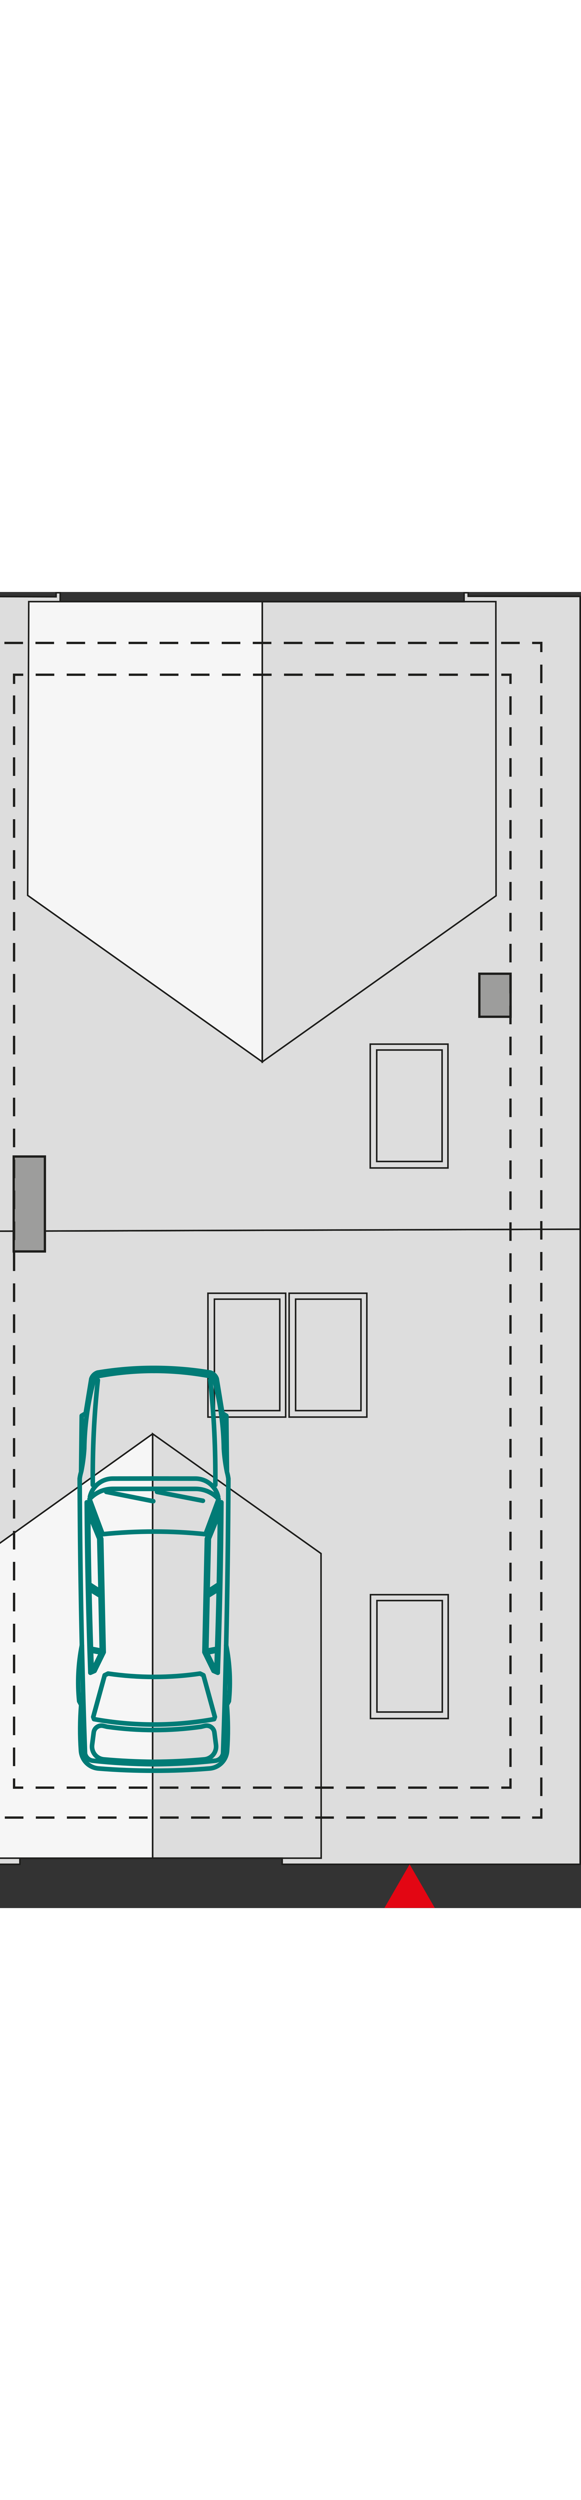 <?xml version="1.0" encoding="UTF-8"?><svg width="100" id="a" xmlns="http://www.w3.org/2000/svg" viewBox="0 0 189.96 429.57"><rect x="0" y="0" width="189.96" height="429.57" fill="#333333" stroke="none"/><g><rect x="123.17" y="149.5" width="21.37" height="36.38" style="fill:none; stroke:#1d1d1b; stroke-miterlimit:22.93; stroke-width:.5px;"/><polygon points="-18.19 208.69 189.69 207.98 189.69 415.28 92.26 415.28 92.26 413.28 6.51 413.28 6.51 415.28 -18.19 415.28 -18.19 208.69" style="fill:#ddd; fill-rule:evenodd; stroke:#1d1d1b; stroke-miterlimit:22.93; stroke-width:.5px;"/><polygon points="-18.19 1.44 18.34 1.57 18.34 .25 19.69 .25 19.67 3.14 151.73 3.17 151.73 .25 153.08 .25 153.08 1.41 189.69 1.45 189.69 207.98 -18.19 208.69 -18.19 1.44" style="fill:#ddd; fill-rule:evenodd; stroke:#1d1d1b; stroke-miterlimit:22.93; stroke-width:.5px;"/><polygon points="85.75 153.37 9.05 99.03 9.4 3.15 85.76 3.15 85.75 153.37" style="fill:#f6f6f6; fill-rule:evenodd; stroke:#1d1d1b; stroke-miterlimit:22.93; stroke-width:.5px;"/><rect x="121.13" y="327.28" width="25.41" height="40.42" style="fill:none; stroke:#1d1d1b; stroke-miterlimit:22.93; stroke-width:.5px;"/><rect x="123.24" y="329.2" width="21.37" height="36.38" style="fill:none; stroke:#1d1d1b; stroke-miterlimit:22.93; stroke-width:.5px;"/><g><rect x="94.53" y="228.89" width="25.41" height="40.42" style="fill:none; stroke:#1d1d1b; stroke-miterlimit:22.93; stroke-width:.5px;"/><rect x="96.65" y="230.82" width="21.37" height="36.38" style="fill:none; stroke:#1d1d1b; stroke-miterlimit:22.93; stroke-width:.5px;"/></g><g><rect x="121.05" y="147.58" width="25.41" height="40.42" style="fill:none; stroke:#1d1d1b; stroke-miterlimit:22.93; stroke-width:.5px;"/><rect x="123.17" y="149.5" width="21.37" height="36.38" style="fill:none; stroke:#1d1d1b; stroke-miterlimit:22.93; stroke-width:.5px;"/></g><rect x="67.99" y="228.89" width="25.41" height="40.42" style="fill:none; stroke:#1d1d1b; stroke-miterlimit:22.93; stroke-width:.5px;"/><rect x="70.1" y="230.82" width="21.37" height="36.38" style="fill:none; stroke:#1d1d1b; stroke-miterlimit:22.93; stroke-width:.5px;"/><polygon points="49.91 413.28 49.91 274.69 49.91 274.78 -5.49 314.35 -5.53 413.28 49.91 413.28" style="fill:#f6f6f6; fill-rule:evenodd; stroke:#1d1d1b; stroke-miterlimit:22.93; stroke-width:.5px;"/><polygon points="49.91 413.28 105.01 413.28 104.96 313.85 49.91 274.78 49.91 413.28" style="fill:none; stroke:#1d1d1b; stroke-miterlimit:22.93; stroke-width:.5px;"/><polygon points="85.76 3.15 162.12 3.15 162.19 99.15 85.75 153.37 85.76 3.15" style="fill:none; stroke:#1d1d1b; stroke-miterlimit:22.93; stroke-width:.5px;"/><g><rect x="4.48" y="184.26" width="10.2" height="30.99" style="fill:#9d9d9c; stroke:#1d1d1b; stroke-miterlimit:22.93; stroke-width:.75px;"/><rect x="156.73" y="124.6" width="10.2" height="14.05" style="fill:#9d9d9c; stroke:#1d1d1b; stroke-miterlimit:22.93; stroke-width:.75px;"/></g><g><g><polyline points="1.57 400.03 4.6 400.03 171.95 400.03" style="fill:none; stroke:#1d1d1b; stroke-dasharray:0 0 6.09 4.06; stroke-miterlimit:22.93; stroke-width:.75px;"/><polyline points="173.98 400.03 176.98 400.03 176.98 397.03" style="fill:none; stroke:#1d1d1b; stroke-miterlimit:22.93; stroke-width:.75px;"/><line x1="176.98" y1="393" x2="176.98" y2="21.65" style="fill:none; stroke:#1d1d1b; stroke-dasharray:0 0 6.05 4.04; stroke-miterlimit:22.93; stroke-width:.75px;"/><polyline points="176.98 19.63 176.98 16.63 173.98 16.63" style="fill:none; stroke:#1d1d1b; stroke-miterlimit:22.93; stroke-width:.75px;"/><polyline points="169.93 16.63 169.44 16.63 166.9 16.63 4.6 16.63 -.46 16.63" style="fill:none; stroke:#1d1d1b; stroke-dasharray:0 0 6.09 4.06; stroke-miterlimit:22.93; stroke-width:.75px;"/></g><g><polyline points="166.9 387.26 166.9 390.26 163.9 390.26" style="fill:none; stroke:#1d1d1b; stroke-miterlimit:22.93; stroke-width:.75px;"/><line x1="159.84" y1="390.26" x2="9.63" y2="390.26" style="fill:none; stroke:#1d1d1b; stroke-dasharray:0 0 6.09 4.06; stroke-miterlimit:22.93; stroke-width:.75px;"/><polyline points="7.6 390.26 4.6 390.26 4.6 387.26" style="fill:none; stroke:#1d1d1b; stroke-miterlimit:22.93; stroke-width:.75px;"/><line x1="4.6" y1="383.23" x2="4.6" y2="32.02" style="fill:none; stroke:#1d1d1b; stroke-dasharray:0 0 6.06 4.04; stroke-miterlimit:22.93; stroke-width:.75px;"/><polyline points="4.6 30.01 4.6 27.01 7.6 27.01" style="fill:none; stroke:#1d1d1b; stroke-miterlimit:22.93; stroke-width:.75px;"/><line x1="11.66" y1="27.01" x2="161.87" y2="27.01" style="fill:none; stroke:#1d1d1b; stroke-dasharray:0 0 6.09 4.06; stroke-miterlimit:22.93; stroke-width:.75px;"/><polyline points="163.9 27.01 166.9 27.01 166.9 30.01" style="fill:none; stroke:#1d1d1b; stroke-miterlimit:22.93; stroke-width:.75px;"/><line x1="166.9" y1="34.04" x2="166.9" y2="385.24" style="fill:none; stroke:#1d1d1b; stroke-dasharray:0 0 6.06 4.04; stroke-miterlimit:22.93; stroke-width:.75px;"/></g></g></g><polygon points="133.92 417.28 127.43 428.52 140.42 428.52 133.92 417.28" style="fill:#e30613; stroke:#e30613; stroke-miterlimit:10; stroke-width:2px;"/><g><g id="b"><path d="m50.37,384.73c-6.07,0-12.13-.23-18.18-.72-3.07-.25-5.5-2.7-5.72-5.78-.35-4.99-.33-10.01.07-15l-.65-1.19c-.61-6.09-.31-12.24.88-18.24-.41-18.13-.65-36.27-.72-54.4.1-.74.26-1.47.47-2.19l.2-18.34,1.29-.77,1.84-11.27c.32-.96,1.08-1.72,2.04-2.04,6.1-1.02,12.28-1.53,18.47-1.52,6.19,0,12.37.5,18.47,1.52.96.32,1.72,1.07,2.04,2.04l1.84,11.27,1.29.77.2,18.34c.21.72.36,1.45.47,2.19-.07,18.14-.31,36.27-.72,54.4,1.19,6,1.49,12.15.88,18.24l-.65,1.19c.4,4.99.43,10,.07,15-.22,3.07-2.65,5.53-5.72,5.78-6.05.49-12.11.73-18.18.72Z" style="fill:none; stroke:#017b76; stroke-linecap:round; stroke-linejoin:round; stroke-width:1.5px;"/></g><g id="c"><path d="m26.78,343.81c.27,11.78.61,23.56,1.02,35.34.26,1.19,1.22,2.11,2.42,2.31,6.69.73,13.41,1.11,20.14,1.16" style="fill:none; stroke:#017b76; stroke-linecap:round; stroke-linejoin:round; stroke-width:1.5px;"/></g><g id="d"><path d="m29.54,352.76l1.37-.6,2.99-6.11-.8-37.02-4.48-11.81-.26-.09c.12,18.55.51,37.09,1.19,55.62Z" style="fill:none; stroke:#017b76; stroke-linecap:round; stroke-linejoin:round; stroke-width:1.5px;"/></g><g id="e"><path d="m26.58,286.97c.49-2.41.81-4.85.97-7.3.11-7.41,1.11-14.79,3-21.96.25-.96,1.03-1.68,2.01-1.86,5.88-1.07,11.84-1.61,17.82-1.61" style="fill:none; stroke:#017b76; stroke-linecap:round; stroke-linejoin:round; stroke-width:1.5px;"/></g><g id="f"><path d="m73.95,343.81c-.27,11.78-.61,23.56-1.02,35.34-.26,1.19-1.22,2.11-2.42,2.31-6.69.73-13.41,1.11-20.14,1.16" style="fill:none; stroke:#017b76; stroke-linecap:round; stroke-linejoin:round; stroke-width:1.5px;"/></g><g id="g"><path d="m71.34,295.36c-.79-3.49-3.88-5.96-7.46-5.97l-13.51-.02-13.51.02c-3.57,0-6.67,2.48-7.46,5.97" style="fill:none; stroke:#017b76; stroke-linecap:round; stroke-linejoin:round; stroke-width:1.5px;"/></g><g id="h"><path d="m71.2,352.76l-1.37-.6-2.99-6.11.8-37.02,4.48-11.81.26-.09c-.12,18.55-.51,37.09-1.19,55.62Z" style="fill:none; stroke:#017b76; stroke-linecap:round; stroke-linejoin:round; stroke-width:1.5px;"/></g><g id="i"><path d="m74.16,286.97c-.49-2.41-.81-4.85-.97-7.3-.11-7.41-1.11-14.79-3-21.96-.25-.96-1.03-1.68-2.01-1.86-5.88-1.07-11.84-1.61-17.82-1.61" style="fill:none; stroke:#017b76; stroke-linecap:round; stroke-linejoin:round; stroke-width:1.5px;"/></g><g id="j"><path d="m50.37,306.68c5.62,0,11.24.28,16.83.86l4.27-11.46c-1.95-2.13-4.7-3.34-7.58-3.34h-27.03c-2.89,0-5.64,1.21-7.58,3.34l4.27,11.46c5.59-.57,11.21-.86,16.83-.86Z" style="fill:none; stroke:#017b76; stroke-linecap:round; stroke-linejoin:round; stroke-width:1.5px;"/></g><g id="k"><line x1="34.75" y1="293.72" x2="50.11" y2="296.77" style="fill:none; stroke:#017b76; stroke-linecap:round; stroke-linejoin:round; stroke-width:1.5px;"/></g><g id="l"><line x1="51.33" y1="293.72" x2="66.34" y2="296.63" style="fill:none; stroke:#017b76; stroke-linecap:round; stroke-linejoin:round; stroke-width:1.5px;"/></g><g id="m"><path d="m28.84,300.2c.06,7.89.18,15.78.34,23.67l3.69,2.39-.41-17.25-3.62-8.81Z" style="fill:none; stroke:#017b76; stroke-linecap:round; stroke-linejoin:round; stroke-width:1.5px;"/></g><g id="n"><path d="m29.22,325.47c.14,6.48.31,12.96.52,19.44l3.54.67-.4-17.86-3.66-2.26Z" style="fill:none; stroke:#017b76; stroke-linecap:round; stroke-linejoin:round; stroke-width:1.5px;"/></g><g id="o"><path d="m29.76,345.53l3.4.65-2.7,5.52-.48.21c-.08-2.13-.15-4.25-.22-6.38Z" style="fill:none; stroke:#017b76; stroke-linecap:round; stroke-linejoin:round; stroke-width:1.5px;"/></g><g id="p"><path d="m71.9,300.2c-.06,7.89-.18,15.78-.34,23.67l-3.69,2.39.41-17.25,3.62-8.81Z" style="fill:none; stroke:#017b76; stroke-linecap:round; stroke-linejoin:round; stroke-width:1.5px;"/></g><g id="q"><path d="m71.52,325.47c-.14,6.48-.31,12.96-.52,19.44l-3.54.67.4-17.86,3.66-2.26Z" style="fill:none; stroke:#017b76; stroke-linecap:round; stroke-linejoin:round; stroke-width:1.5px;"/></g><g id="r"><path d="m70.98,345.53l-3.4.65,2.7,5.52.48.21c.08-2.13.15-4.25.22-6.38Z" style="fill:none; stroke:#017b76; stroke-linecap:round; stroke-linejoin:round; stroke-width:1.5px;"/></g><g id="s"><path d="m50.37,381.83c-5.49-.04-10.98-.3-16.44-.79-.05,0-.11-.01-.16-.02-2.31-.3-3.95-2.42-3.65-4.73l.52-4.05c.01-.09.03-.18.05-.27.33-1.37,1.71-2.21,3.08-1.88l1.21.29c5.1.72,10.24,1.08,15.39,1.08,5.15,0,10.29-.36,15.39-1.08l1.21-.29c.09-.02.18-.04.27-.05,1.4-.18,2.68.81,2.86,2.2l.52,4.05c0,.05.01.11.02.16.21,2.32-1.51,4.38-3.83,4.59-5.47.49-10.95.76-16.44.79Z" style="fill:none; stroke:#017b76; stroke-linecap:round; stroke-linejoin:round; stroke-width:1.5px;"/></g><g id="t"><path d="m50.37,369.66c-6.58,0-13.15-.58-19.63-1.76l-.25-.72,3.74-13.61,1.1-.54c4.98.73,10.01,1.09,15.04,1.09,5.03,0,10.06-.36,15.04-1.09l1.1.54,3.74,13.61-.25.72c-6.48,1.17-13.05,1.76-19.63,1.76Z" style="fill:none; stroke:#017b76; stroke-linecap:round; stroke-linejoin:round; stroke-width:1.5px;"/></g><g id="u"><path d="m31.99,257.24c-1.22,11.36-1.77,22.78-1.65,34.21" style="fill:none; stroke:#017b76; stroke-linecap:round; stroke-linejoin:round; stroke-width:1.5px;"/></g><g id="v"><path d="m70.4,291.45c.12-11.43-.43-22.85-1.65-34.21" style="fill:none; stroke:#017b76; stroke-linecap:round; stroke-linejoin:round; stroke-width:1.5px;"/></g></g></svg>